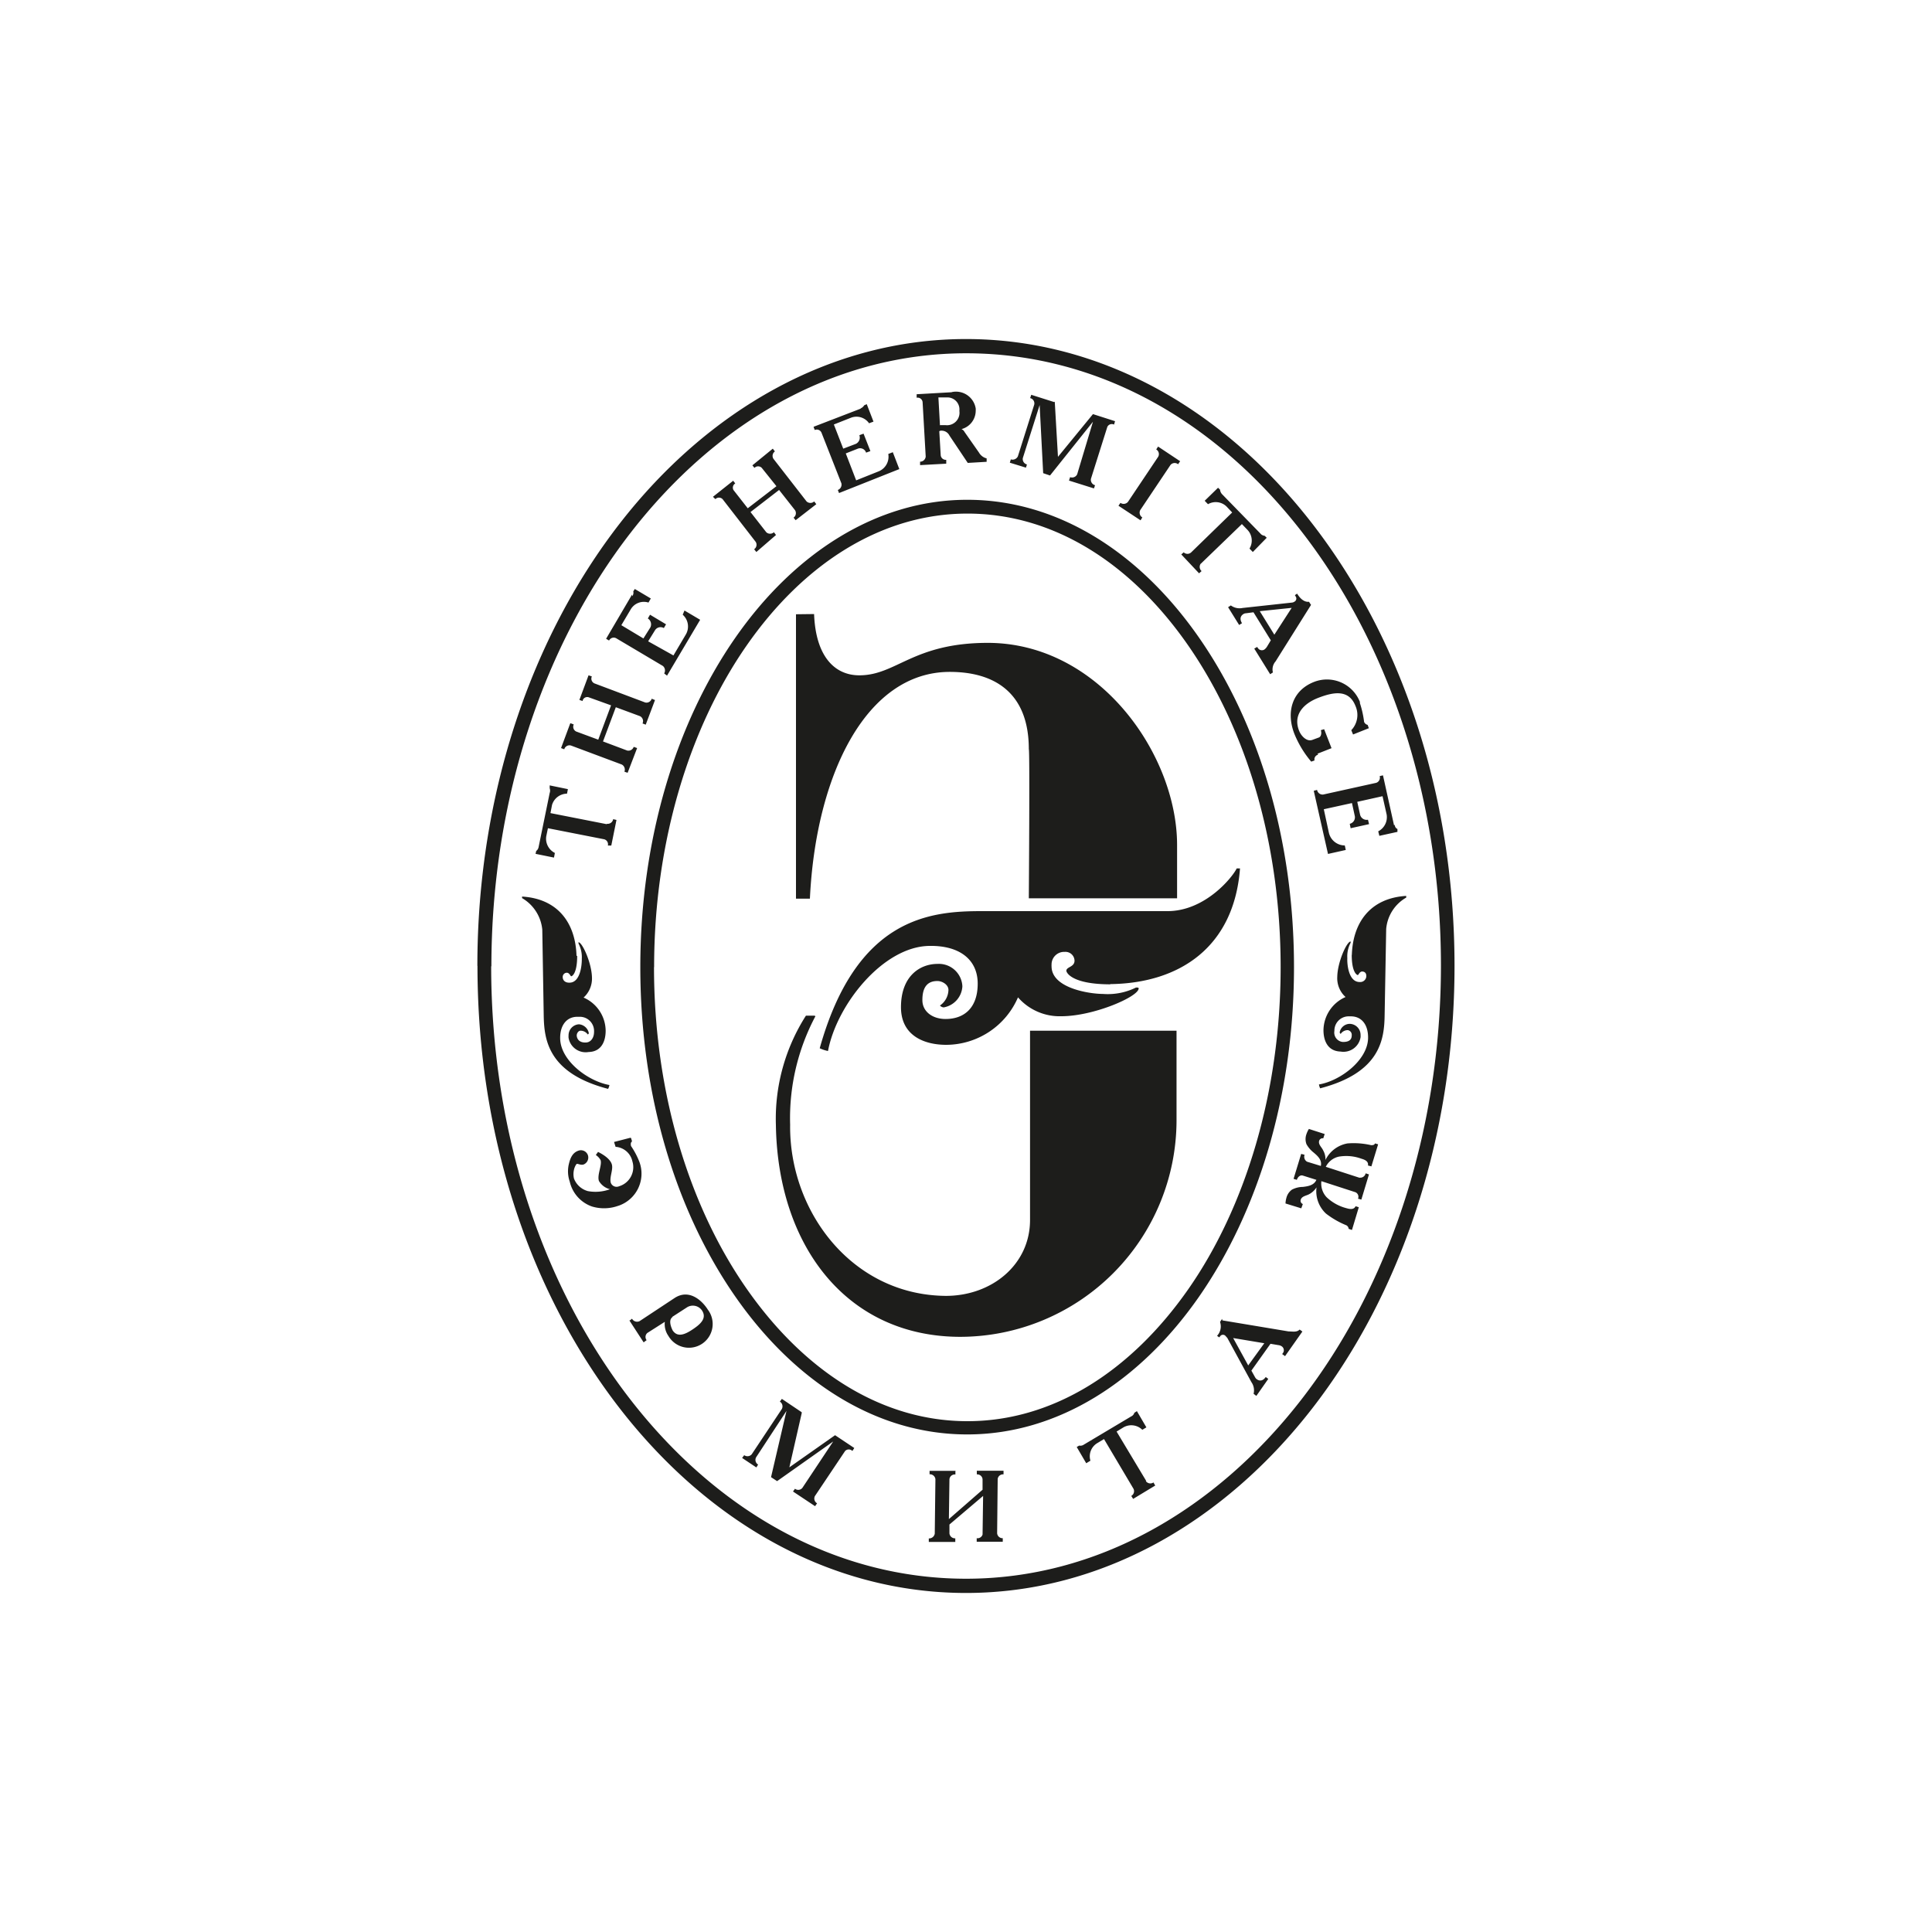 <svg viewBox="0 0 175 175" xmlns="http://www.w3.org/2000/svg"><path d="m57.16 103.08.09.31c-.13.09-.13.25-.09.42a7.09 7.09 0 0 1 .77 1.47 3.07 3.07 0 0 1 -1.86 3.92l-.25.08a3.78 3.78 0 0 1 -2.21 0 3.12 3.12 0 0 1 -2-2.24 2.87 2.87 0 0 1 -.11-1.48c.12-.55.3-1.13.89-1.33a.67.67 0 0 1 .86.4.68.68 0 0 1 -.39.85c-.25.08-.51-.08-.6-.06s-.25.39-.27.54a1.76 1.76 0 0 0 0 .79 1.87 1.87 0 0 0 1.26 1.14 3.79 3.79 0 0 0 2-.17 1.62 1.62 0 0 1 -1-.75c-.18-.55.3-1.44.15-1.89a1.35 1.35 0 0 0 -.43-.46l.2-.28c.47.23 1.11.64 1.25 1.13s-.24 1.18-.09 1.68a.56.56 0 0 0 .75.3 1.8 1.8 0 0 0 1.2-2.26 1.67 1.67 0 0 0 -1.52-1.31l-.14-.44 1.47-.38zm-.16 16.56.25-.19a.52.52 0 0 0 .68.22l3.18-2.1c1.34-.87 2.52.28 3 1.05a2.15 2.15 0 1 1 -3.57 2.38 1.85 1.85 0 0 1 -.32-1.27l-1.57 1a.47.47 0 0 0 -.08.66l-.27.2-1.3-2zm3.93-.35c-.39.25-.18.86 0 1.22.44.66 1.13.36 1.79-.08s1.37-1 .85-1.75a1 1 0 0 0 -1.39-.23l-1.3.84zm11.69 8.71-1.12 4.91 4.14-2.91 1.74 1.16-.17.27a.46.46 0 0 0 -.66 0l-2.74 4.09a.5.5 0 0 0 .2.65l-.18.26-2-1.33.18-.25a.48.48 0 0 0 .67-.08l2.79-4.2-5.08 3.59-.55-.36 1.4-6-2.75 4.2a.49.49 0 0 0 .18.66l-.16.26-1.29-.86.19-.25a.51.51 0 0 0 .68-.08l2.72-4.09a.5.5 0 0 0 -.17-.68l.18-.25 1.8 1.21zm13.92 5.25v.31a.48.48 0 0 0 -.54.44l-.05 3.6 3.05-2.66v-.94a.48.48 0 0 0 -.52-.45v-.33h2.42v.33a.48.48 0 0 0 -.53.42l-.05 4.91a.49.49 0 0 0 .51.45v.32h-2.36v-.32a.48.48 0 0 0 .53-.33l.05-3.5-3.05 2.59v.8a.5.5 0 0 0 .53.45v.33h-2.4v-.32a.52.52 0 0 0 .54-.43l.06-4.93a.5.5 0 0 0 -.53-.45v-.31h2.38zm17.26.92a.5.5 0 0 0 .68.11l.16.28-2 1.21-.17-.27a.49.49 0 0 0 .2-.65l-2.67-4.5-.63.38a1.39 1.39 0 0 0 -.6 1.58l-.38.23-.86-1.47.22-.13a.55.55 0 0 0 .43-.09l4.28-2.55a.53.53 0 0 0 .29-.33l.23-.15.86 1.47-.37.22a1.42 1.42 0 0 0 -1.69-.23l-.64.39 2.67 4.45zm6.92-14.57 6 1c.35 0 .74.1 1-.17l.25.18-1.57 2.23-.26-.19.08-.11a.43.43 0 0 0 -.12-.59.68.68 0 0 0 -.31-.11l-.71-.12-1.73 2.43.34.61a.5.5 0 0 0 .15.17c.26.19.56.16.81-.2l.23.17-1.08 1.54-.25-.19a1.29 1.29 0 0 0 -.2-1.06l-2.18-4-.17-.19a.31.31 0 0 0 -.45 0l-.11.14-.2-.14a1.25 1.25 0 0 0 .27-1.26l.19-.28zm2.35 4.07 1.45-2-2.82-.47 1.38 2.51zm10.09-17a.49.49 0 0 0 .54-.39l.3.1-.69 2.28-.3-.08a.45.45 0 0 0 -.24-.59l-3.08-1a1.81 1.81 0 0 0 .47 1.45 4.1 4.1 0 0 0 1.81 1c.28.08.66.16.82-.18l.29.09-.62 2.06-.3-.1a.4.4 0 0 0 -.2-.32 7.82 7.82 0 0 1 -1.86-1.07 2.77 2.77 0 0 1 -.85-2.37 1.81 1.81 0 0 1 -.65.61c-.26.15-.68.18-.78.51a.31.31 0 0 0 .19.39l-.14.39-1.43-.44a2.26 2.26 0 0 1 .08-.5 1.32 1.32 0 0 1 .5-.75 2.18 2.18 0 0 1 1-.25c.47-.06 1-.14 1.22-.64l-1.24-.39c-.26-.07-.47.17-.53.39l-.3-.09.69-2.26.31.08a.51.51 0 0 0 .23.63l1.24.38c.12-.55-.29-.91-.66-1.22a2.56 2.56 0 0 1 -.64-.75 1.32 1.32 0 0 1 0-.92 2.17 2.17 0 0 1 .22-.46l1.43.46-.13.39a.32.32 0 0 0 -.37.22c-.1.34.24.59.36.87a1.63 1.63 0 0 1 .21.87 2.75 2.75 0 0 1 2-1.5 7 7 0 0 1 2.14.16c.12 0 .3 0 .34-.16l.29.08-.61 2-.31-.08c.07-.38-.3-.53-.58-.61a4 4 0 0 0 -2.07-.19 1.73 1.73 0 0 0 -1.17.92l3.08 1zm-68.16-32.05a.5.5 0 0 0 .54-.42l.3.07-.47 2.32h-.31a.47.47 0 0 0 -.34-.57l-5.09-1-.15.73a1.44 1.44 0 0 0 .78 1.51l-.08.42-1.67-.34.06-.26a.57.57 0 0 0 .22-.37l1-4.88a.63.63 0 0 0 0-.43v-.26l1.65.34-.08.41a1.43 1.43 0 0 0 -1.36 1.03l-.14.73 5.08 1zm-3.32-9.11.29.11a.48.48 0 0 0 .22.64l2 .74 1.16-3.11-2-.72a.43.43 0 0 0 -.57.27.14.14 0 0 0 0 .06l-.3-.1.83-2.23.3.1a.47.47 0 0 0 .23.63l4.6 1.73a.49.49 0 0 0 .59-.34l.3.12-.84 2.23-.29-.11a.5.5 0 0 0 -.23-.66l-2.19-.81-1.16 3.1 2.18.82a.5.5 0 0 0 .6-.33l.31.11-.86 2.24-.29-.1a.52.52 0 0 0 -.24-.65l-4.6-1.72a.49.49 0 0 0 -.61.34l-.29-.11.83-2.23zm5.59-11.51a.49.49 0 0 0 .09-.43l.14-.22 1.45.86-.21.37a1.38 1.38 0 0 0 -1.6.6l-.86 1.45 2 1.2.63-1a.63.63 0 0 0 -.23-.81l.2-.34 1.45.87-.2.34a.59.59 0 0 0 -.8.2l-.62 1 2.29 1.28 1.1-1.86a1.43 1.43 0 0 0 -.26-1.83l.16-.38 1.42.84-3 5.06-.26-.2a.53.53 0 0 0 -.12-.68l-4.23-2.51a.47.47 0 0 0 -.64.21l-.27-.16 2.35-4zm9.13-10.47.2.26a.44.44 0 0 0 -.16.6l1.29 1.65 2.6-2-1.33-1.66a.46.46 0 0 0 -.66 0 .08.08 0 0 0 0 0l-.19-.23 1.85-1.51.19.25a.49.49 0 0 0 -.13.67l3 3.86a.51.51 0 0 0 .69 0l.19.25-1.87 1.45-.19-.23a.5.5 0 0 0 .13-.68l-1.44-1.83-2.59 2 1.43 1.83a.51.51 0 0 0 .69 0l.19.25-1.78 1.54-.2-.25a.49.49 0 0 0 .14-.67l-3-3.87a.46.46 0 0 0 -.65 0l-.22-.21 1.85-1.47zm11.53-6.53a.67.67 0 0 0 .35-.29l.23-.1.61 1.58-.4.15a1.39 1.39 0 0 0 -1.62-.51l-1.57.62.85 2.19 1.13-.43a.63.63 0 0 0 .33-.79l.38-.14.62 1.58-.39.14a.57.57 0 0 0 -.72-.37l-1.12.44.94 2.44 2-.8a1.43 1.43 0 0 0 .91-1.59l.41-.16.59 1.53-5.46 2.17-.11-.28a.51.51 0 0 0 .32-.61l-1.8-4.58a.46.46 0 0 0 -.61-.24l-.11-.29 4.31-1.66zm8.31-1.49a1.81 1.81 0 0 1 2.14 1.49 1.52 1.52 0 0 1 0 .21 1.73 1.73 0 0 1 -1.29 1.66.55.55 0 0 1 .28.26l1.31 1.87a1.1 1.1 0 0 0 .69.52v.31l-1.71.1-1.66-2.48a.79.79 0 0 0 -.7-.44.34.34 0 0 0 -.22.05l.13 2.18a.46.46 0 0 0 .5.41v.35l-2.37.13v-.31a.51.51 0 0 0 .51-.47l-.28-4.91a.45.45 0 0 0 -.48-.42h-.06v-.31l3.15-.18zm-1.14 3h.55a1.13 1.13 0 0 0 1.25-1.29 1.09 1.09 0 0 0 -1.15-1.22h-.75l.14 2.49zm10.44-2.13.29 5 3.17-3.87 2 .64-.09.31a.45.45 0 0 0 -.61.21l-1.48 4.69a.5.5 0 0 0 .37.59l-.1.29-2.26-.71.1-.31a.51.51 0 0 0 .64-.26l1.43-4.76-3.89 4.87-.62-.21-.32-6.17-1.52 4.79a.5.5 0 0 0 .37.59l-.09.29-1.46-.45.09-.3a.53.53 0 0 0 .64-.28l1.48-4.68a.49.49 0 0 0 -.37-.59l.1-.3 2.08.66zm11.34 5.42-.17.25a.49.49 0 0 0 -.69.07l-2.74 4.09a.51.51 0 0 0 .19.66l-.16.26-2-1.32.18-.26a.51.51 0 0 0 .68-.09l2.74-4.09a.49.49 0 0 0 -.18-.66l.17-.26 2 1.33zm1.9 9.23a.51.51 0 0 0 .06.7l-.23.2-1.61-1.71.22-.19a.49.49 0 0 0 .68 0l3.71-3.61-.51-.54a1.4 1.4 0 0 0 -1.68-.21l-.3-.31 1.21-1.18.18.17a.7.7 0 0 0 .19.42l3.46 3.55a.55.55 0 0 0 .39.21l.19.18-1.26 1.29-.3-.31a1.4 1.4 0 0 0 -.18-1.69l-.51-.53-3.74 3.61zm10 3.72-3.24 5.16a1.1 1.1 0 0 0 -.24 1l-.25.16-1.44-2.32.26-.15.07.1a.43.43 0 0 0 .58.14 1 1 0 0 0 .23-.24l.36-.6-1.57-2.54-.69.09a.44.44 0 0 0 -.22.07c-.27.17-.36.45-.13.83l-.26.16-1-1.61.25-.16a1.33 1.33 0 0 0 1.06.23l4.49-.49a.49.49 0 0 0 .21-.08.32.32 0 0 0 .13-.44l-.09-.15.2-.14c.23.37.59.79 1.08.74l.18.28zm-4.67.61 1.32 2.13 1.57-2.43zm5.29 13a.43.43 0 0 0 -.33.52l-.3.11a9.34 9.34 0 0 1 -1.53-2.53c-.74-1.91-.25-3.89 1.78-4.69a3.21 3.21 0 0 1 4.16 1.81s0 .07 0 .11a8.9 8.9 0 0 1 .38 1.7.46.46 0 0 0 .32.27l.11.3-1.43.57-.16-.39a2 2 0 0 0 .38-2.19c-.61-1.57-2.07-1.24-3.37-.74s-2.33 1.52-1.73 3c.17.43.67 1 1.19.81l.6-.22c.22-.09.25-.45.17-.66l.3-.09.67 1.72-1.27.5zm6.94 6.36a.4.4 0 0 0 .24.37v.26l-1.64.36-.1-.41a1.44 1.44 0 0 0 .76-1.53l-.37-1.65-2.29.51.26 1.18a.61.61 0 0 0 .71.44l.1.4-1.67.37-.08-.4a.6.6 0 0 0 .46-.69l-.26-1.19-2.55.56.46 2.13a1.48 1.48 0 0 0 1.44 1.15l.09.41-1.61.36-1.29-5.72.3-.08a.51.51 0 0 0 .55.42l4.8-1.06a.49.49 0 0 0 .32-.61l.3-.07 1 4.52zm-52.6-19.1c.14 3.78 1.82 5.55 4.1 5.55 3.36 0 4.85-2.93 11.62-2.94 10.11 0 17.16 10.14 17.16 18.31v4.83h-13.43s.1-13.44 0-13.51c0-5.1-3.09-7-7.16-7-7.57 0-12.13 9.31-12.67 20.54h-1.26v-25.76zm.12 36.43a19.67 19.67 0 0 0 -2.29 9.81c-.1 7.86 5.6 15.45 14.1 15.52 4.19 0 7.63-2.85 7.63-6.87v-17.15h13.27v8.13a19.63 19.63 0 0 1 -19.57 19.6c-10.29 0-16.55-8.22-16.72-19.19a17.35 17.35 0 0 1 2.72-9.9h.79zm-15.86-4.45c0-11.66 3.29-22.2 8.61-29.84s12.79-12.49 21-12.49 15.64 4.78 21 12.49 8.6 18.2 8.6 29.84-3.28 22.2-8.6 29.85-12.78 12.48-21 12.48-15.64-4.78-21-12.48-8.61-18.2-8.61-29.85zm1.24 0c0 11.39 3.2 21.69 8.39 29.13s12.19 12 20 12 14.85-4.58 20-11.95 8.37-17.78 8.37-29.18-3.2-21.68-8.37-29.13-12.2-11.95-20-11.95-14.85 4.55-20 11.95-8.38 17.75-8.38 29.13zm-16-.11c0-15.65 4.94-29.83 12.91-40.09s19.11-16.69 31.35-16.69 23.34 6.37 31.34 16.69 12.91 24.45 12.91 40.09-4.93 29.84-12.91 40.11-19.08 16.69-31.34 16.69-23.34-6.39-31.34-16.69-12.91-24.45-12.91-40.11zm1.25 0c0 15.37 4.83 29.28 12.65 39.33s18.53 16.18 30.37 16.18 22.58-6.2 30.36-16.22 12.65-24 12.65-39.33-4.83-29.28-12.65-39.34-18.51-16.11-30.36-16.11-22.58 6.2-30.36 16.22-12.64 24-12.64 39.34zm56.1 1.67c-3.52 0-4-1.07-4-1.23 0-.36.75-.33.74-.92a.82.82 0 0 0 -.87-.79h-.08a1.14 1.14 0 0 0 -1.13 1.16.76.76 0 0 0 0 .15c0 2 3.49 2.5 4.65 2.5a5.77 5.77 0 0 0 3-.58c.14 0 .24 0 .24.08 0 .75-4.08 2.52-7 2.52a5 5 0 0 1 -3.93-1.71 7.11 7.11 0 0 1 -6.5 4.3c-2 0-4.1-.83-4.1-3.41 0-2.84 1.74-3.92 3.31-3.92a2.13 2.13 0 0 1 2.25 2v.06a2.05 2.05 0 0 1 -1.69 1.88.51.51 0 0 1 -.34-.17 1.76 1.76 0 0 0 .77-1.41c0-.48-.56-.81-1-.81-.67 0-1.37.3-1.36 1.74 0 1 .88 1.7 2.1 1.7 1.68 0 2.91-1 2.91-3.2s-1.67-3.46-4.35-3.42c-4.21.03-8.42 5.32-9.21 9.52a3.31 3.31 0 0 1 -.75-.25c3.32-11.84 10-12.42 14.65-12.42h16.85c3.45 0 5.93-3.13 6.27-3.87h.3c-.54 7.11-5.45 10.41-11.77 10.48zm-48.31-2.57c0 1.62-.47 1.84-.54 1.84s-.16-.34-.42-.32a.38.38 0 0 0 -.35.39c0 .28.2.52.61.51 1 0 1.13-1.63 1.12-2.17a2.68 2.68 0 0 0 -.3-1.38v-.11c.34 0 1.19 1.86 1.22 3.19a2.32 2.32 0 0 1 -.76 1.82 3.31 3.31 0 0 1 2 3c0 .91-.35 1.9-1.54 1.93a1.57 1.57 0 0 1 -1.82-1.29 1.5 1.5 0 0 1 0-.22 1 1 0 0 1 .94-1 1 1 0 0 1 .89.77c0 .07 0 .1-.09.15a.8.8 0 0 0 -.65-.34c-.22 0-.36.27-.35.45s.13.64.81.62c.45 0 .77-.41.76-1a1.29 1.29 0 0 0 -1.24-1.33h-.27c-1 0-1.59.8-1.56 2 .06 2 2.53 3.84 4.46 4.18a1 1 0 0 1 -.12.35c-5.47-1.43-5.79-4.49-5.83-6.65l-.13-7.77a3.71 3.71 0 0 0 -1.83-2.86v-.14c3.28.2 4.84 2.43 4.93 5.36zm70.16-.1c0 1.61.48 1.83.55 1.83s.16-.34.42-.32.36.2.35.44a.55.55 0 0 1 -.61.51c-1 0-1.14-1.62-1.11-2.16a2.63 2.63 0 0 1 .3-1.4v-.11c-.35 0-1.19 1.87-1.21 3.2a2.29 2.29 0 0 0 .75 1.83 3.33 3.33 0 0 0 -2 3c0 .91.35 1.9 1.55 1.94a1.57 1.57 0 0 0 1.81-1.3 1.49 1.49 0 0 0 0-.21 1 1 0 0 0 -1-1 .94.94 0 0 0 -.89.76.2.2 0 0 0 .09.15.76.76 0 0 1 .65-.34.43.43 0 0 1 .35.46c0 .31-.13.62-.81.61a.85.85 0 0 1 -.76-1 1.29 1.29 0 0 1 1.25-1.32h.24c1 0 1.59.79 1.56 2-.06 2-2.54 3.85-4.45 4.17a1.3 1.3 0 0 0 .11.35c5.49-1.43 5.81-4.48 5.84-6.66l.14-7.77a3.63 3.63 0 0 1 1.82-2.85.38.38 0 0 1 0-.15c-3.28.2-4.84 2.43-4.93 5.35z" fill="#1d1d1b" fill-rule="evenodd"/></svg>